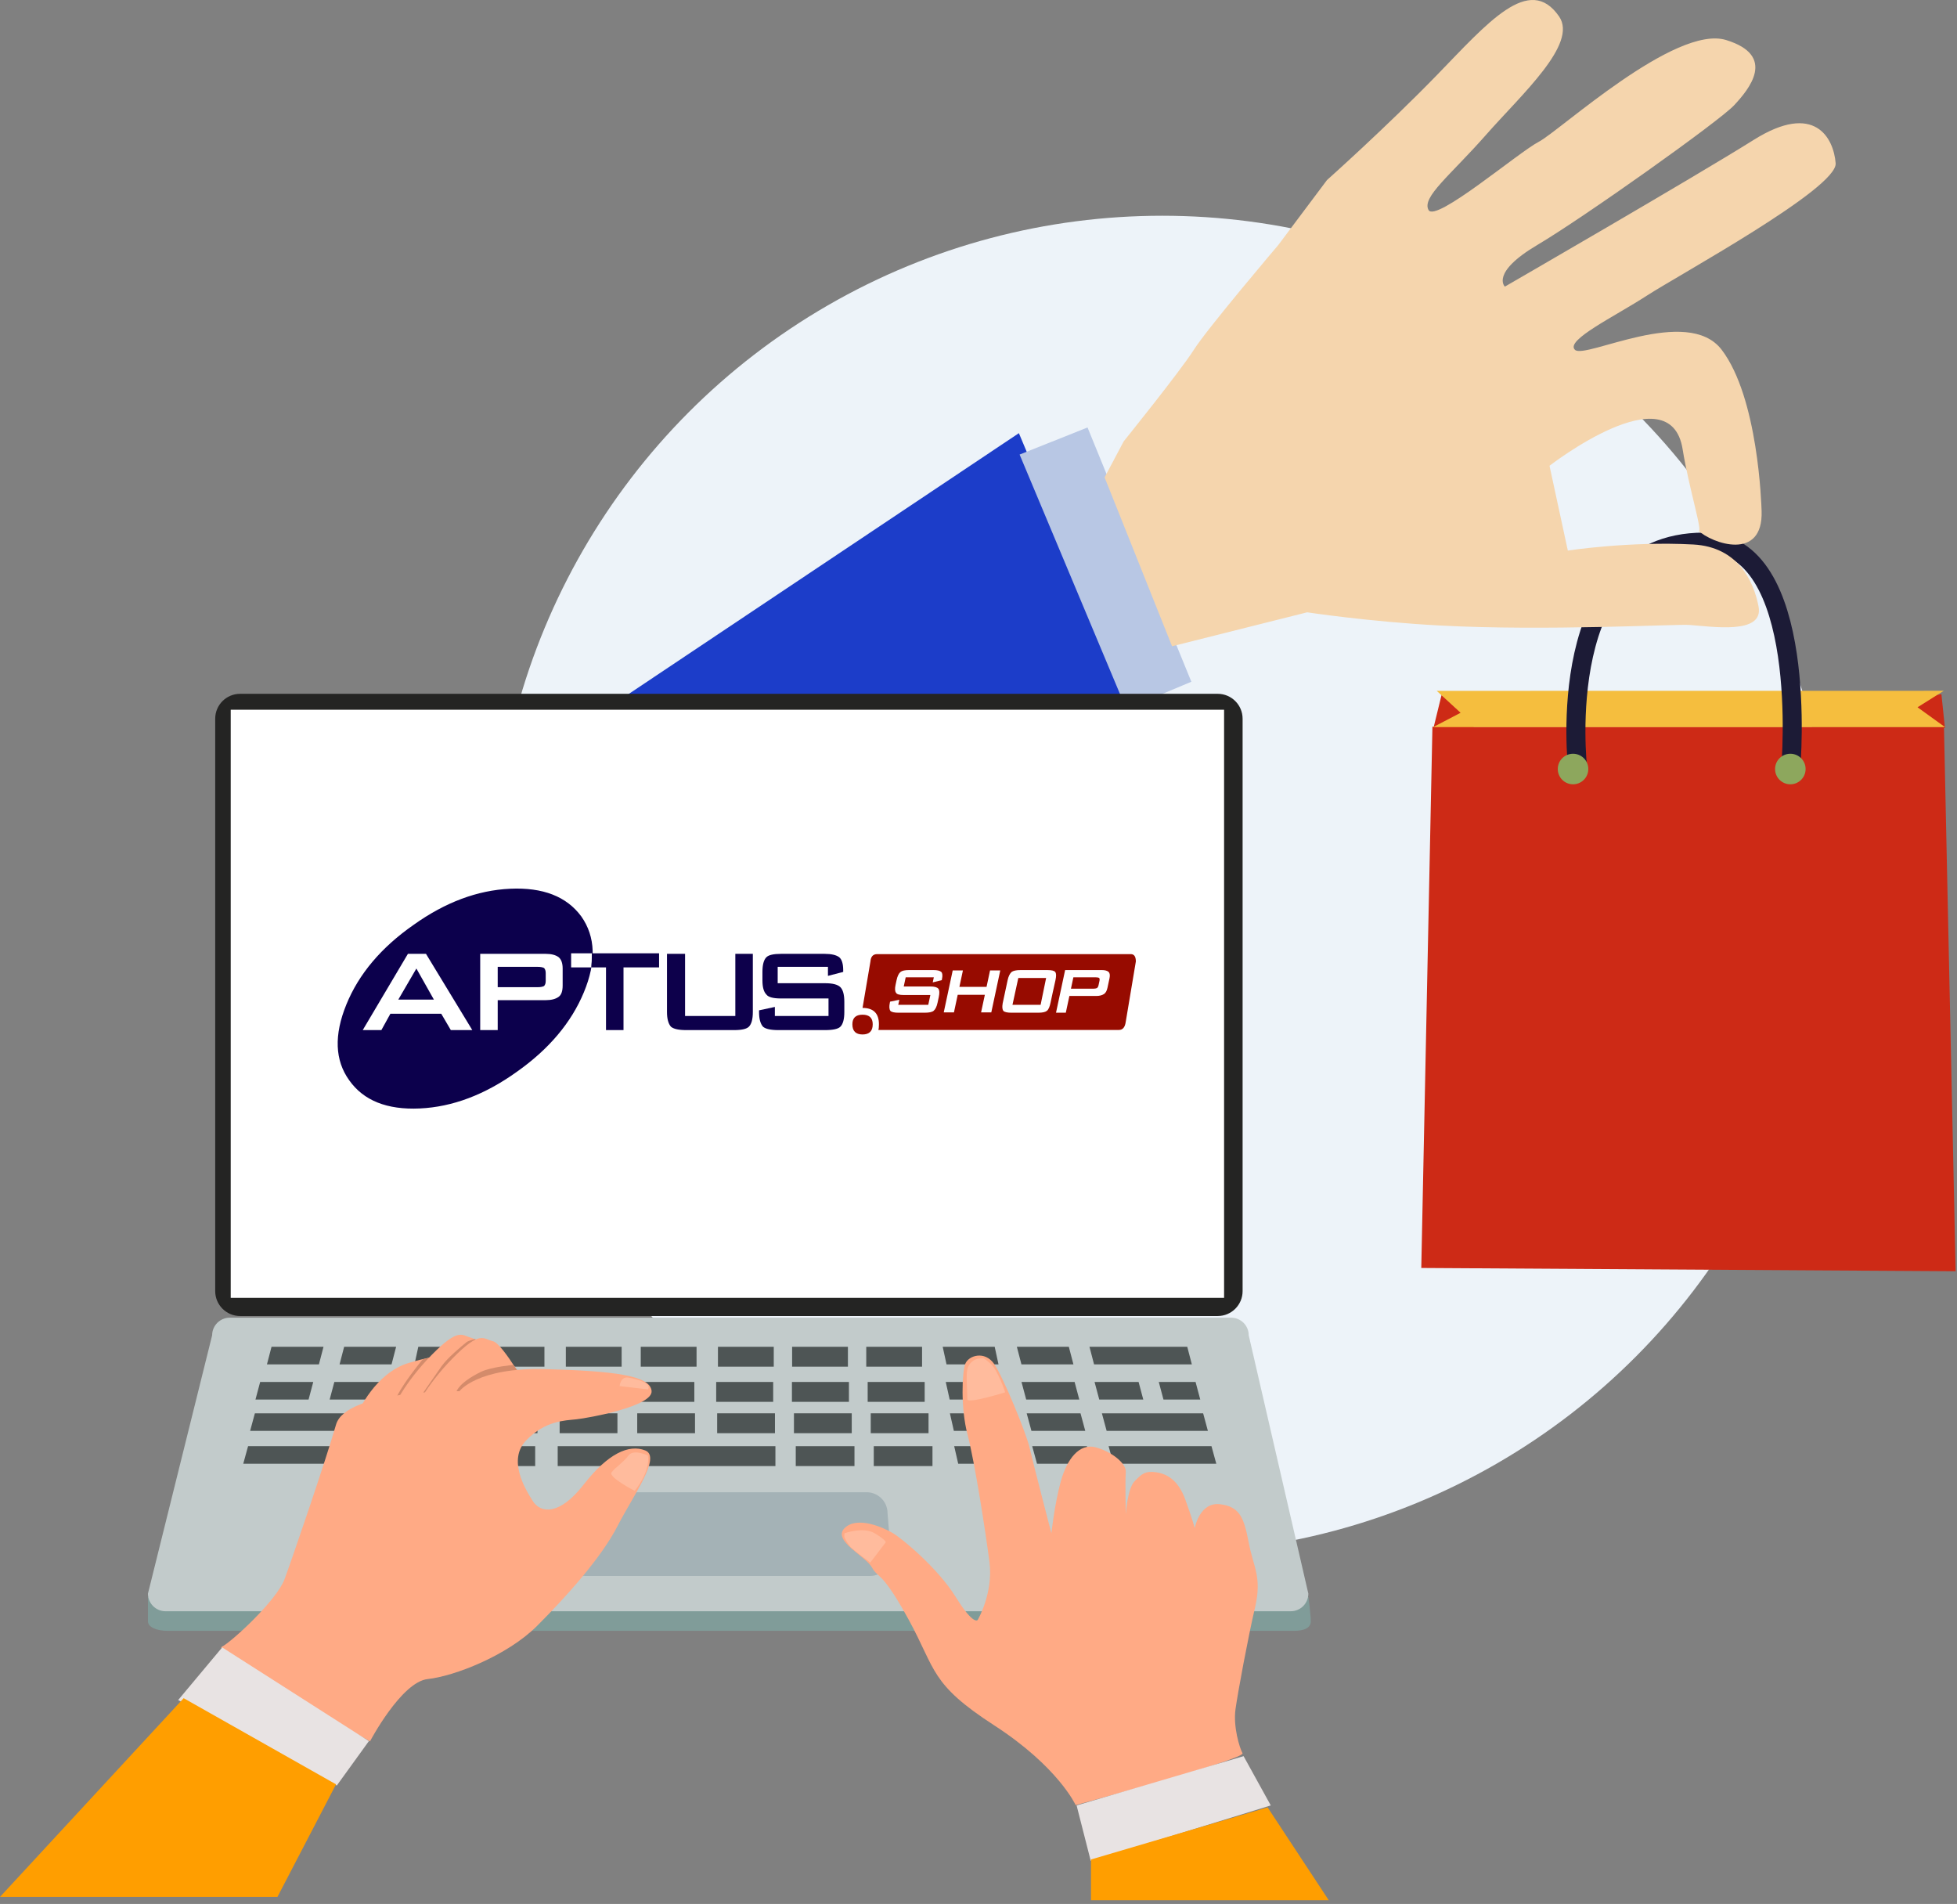 <?xml version="1.0" encoding="UTF-8" standalone="no"?><!DOCTYPE svg PUBLIC "-//W3C//DTD SVG 1.1//EN" "http://www.w3.org/Graphics/SVG/1.1/DTD/svg11.dtd"><svg width="100%" height="100%" viewBox="0 0 257 250" version="1.1" xmlns="http://www.w3.org/2000/svg" xmlns:xlink="http://www.w3.org/1999/xlink" xml:space="preserve" xmlns:serif="http://www.serif.com/" style="fill-rule:evenodd;clip-rule:evenodd;stroke-linecap:round;stroke-linejoin:round;stroke-miterlimit:1.5;"><rect x="0" y="0" width="257" height="250" fill="#808080" stroke="none"/><g><circle cx="152.624" cy="116.144" r="87.816" style="fill:#edf3f9;"/><g id="torba-copy" serif:id="torba copy"><path d="M254.951,91.138l0.47,4.477l-5.64,-1.733l1.41,-2.022l3.76,-0.722Z" style="fill:#cd2a16;"/><path d="M193.534,93.593l-4.231,-2.311l-1.096,4.478l5.327,0.722l-0,-2.889Z" style="fill:#cd2a16;"/><path id="Shape-713-copy" serif:id="Shape 713 copy" d="M188.111,95.429l67.177,-0l1.531,71.495l-70.172,-0.43l1.464,-71.065Z" style="fill:#cd2a16;"/><path id="Shape-714-copy" serif:id="Shape 714 copy" d="M255.421,95.471l-67.214,0.003l3.603,-1.881l-3.133,-2.877l66.587,-0.009l-3.446,2.164l3.603,2.6Z" style="fill:#f5be3e;"/><path d="M207.172,100.787c0,0 -3.4,-29.6 16.6,-29.6c14,0 11.4,29.6 11.4,29.6" style="fill:none;stroke:#1c1b36;stroke-width:2.5px;"/><path id="Shape-716-copy-2" serif:id="Shape 716 copy 2" d="M235.114,98.973c-1.108,-0 -2.006,0.898 -2.006,2.006c0,1.107 0.898,2.005 2.006,2.005c1.108,0 2.005,-0.898 2.005,-2.005c0,-1.108 -0.897,-2.006 -2.005,-2.006Z" style="fill:#8da75d;"/><path id="Shape-716-copy-3" serif:id="Shape 716 copy 3" d="M206.577,98.973c-1.107,-0 -2.005,0.898 -2.005,2.006c-0,1.107 0.898,2.005 2.005,2.005c1.108,0 2.006,-0.898 2.006,-2.005c-0,-1.108 -0.898,-2.006 -2.006,-2.006Z" style="fill:#8da75d;"/></g><g id="reka-" serif:id="reka "><path id="Shape-1069-copy" serif:id="Shape 1069 copy" d="M73.563,97.14c0,-0 26.829,-0.354 27.082,-0c0.371,0.514 2.729,19.945 2.729,19.945l46.474,-21.928l-16.044,-38.28l-60.241,40.263Z" style="fill:#1c3dc9;"/><path id="Shape-1070-copy" serif:id="Shape 1070 copy" d="M147.909,93.1l8.544,-3.581l-13.635,-33.388l-8.92,3.555l14.011,33.414Z" style="fill:#b8c7e4;"/><path id="Shape-1079" serif:id="Shape 1079" d="M153.918,84.858l17.742,-4.457c0,0 8.174,1.241 17.447,1.733c13.934,0.739 30.971,-0.19 32.702,-0.078c2.883,0.186 9.842,1.345 9.131,-2.408c-0.614,-3.242 -2.637,-7.832 -8.577,-8.152c-8.33,-0.45 -16.471,0.797 -16.471,0.797l-2.405,-11.134c-0,0 15.872,-12.311 17.484,-2.158c0.808,5.086 2.813,11.391 2.018,10.642c1.849,1.743 8.582,4.102 8.35,-2.558c-0.028,-0.811 -0.439,-14.851 -5.243,-21.158c-4.494,-5.897 -17.924,1.26 -19.262,0.013c-1.338,-1.247 5.168,-4.353 9.387,-7.09c4.218,-2.738 25.103,-14.116 24.843,-17.415c-0.26,-3.299 -2.73,-8.102 -10.751,-3.073c-8.021,5.029 -32.689,19.273 -32.689,19.273c0,-0 -1.933,-1.802 4.266,-5.472c6.199,-3.67 23.902,-16.26 25.842,-18.342c1.941,-2.082 5.644,-6.498 -1.045,-8.563c-6.688,-2.066 -21.917,11.964 -24.601,13.353c-2.683,1.389 -13.563,10.659 -14.485,8.966c-0.923,-1.693 2.848,-4.527 7.549,-9.871c4.702,-5.343 12.079,-11.93 9.6,-15.536c-3.915,-5.696 -9.407,0.857 -16.069,7.707c-6.663,6.851 -14.417,13.766 -14.417,13.766l-6.388,8.52c-0,0 -9.325,10.969 -11.096,13.764c-1.771,2.795 -9.21,12.023 -9.21,12.023l-2.512,4.734l8.86,22.174Z" style="fill:#f5d5ad;"/></g><g><g><path d="M163.183,94.371c0,-1.803 -1.464,-3.268 -3.268,-3.268l-128.386,0c-1.804,0 -3.268,1.465 -3.268,3.268l-0,75.165c-0,1.804 1.464,3.268 3.268,3.268l128.386,0c1.804,0 3.268,-1.464 3.268,-3.268l0,-75.165Z" style="fill:#242423;"/><path d="M171.829,209.712l-152.402,0l-0,3.176c-0,0.752 1.088,1.253 2.594,1.253l147.907,-0c1.406,-0 2.209,-0.418 2.209,-1.253c-0,-0.836 -0.308,-3.176 -0.308,-3.176Z" style="fill:#809c99;"/><rect x="30.299" y="93.194" width="130.452" height="77.223" style="fill:#fff;"/><path d="M163.986,175.333c0,-1.276 -1.036,-2.313 -2.313,-2.313l-131.501,0c-1.276,0 -2.313,1.037 -2.313,2.313l-8.432,33.924c-0,1.276 1.036,2.313 2.313,2.313l147.764,-0c1.276,-0 2.313,-1.037 2.313,-2.313l-7.831,-33.924Z" style="fill:#c2cbcb;"/><path d="M116.556,198.692c0,-1.517 -1.231,-2.749 -2.748,-2.749l-36.516,0c-1.517,0 -2.748,1.232 -2.748,2.749l-0.446,5.496c-0,1.517 1.231,2.748 2.748,2.748l37.408,-0c1.517,-0 2.748,-1.231 2.748,-2.748l-0.446,-5.496Z" style="fill:#a4b2b6;"/><g><path d="M42.484,176.844l-6.826,0l-0.602,2.309l6.826,0l0.602,-2.309Z" style="fill:#4e5555;"/><path d="M52.021,176.844l-6.826,0l-0.602,2.309l6.826,0l0.602,-2.309Z" style="fill:#4e5555;"/><path d="M61.759,176.844l-6.826,0l-0.502,2.309l6.826,0l0.502,-2.309Z" style="fill:#4e5555;"/><path d="M143.074,176.844l12.841,0l0.602,2.309l-12.841,0l-0.602,-2.309Z" style="fill:#4e5555;"/><path d="M133.537,176.844l6.826,0l0.603,2.309l-6.827,0l-0.602,-2.309Z" style="fill:#4e5555;"/><path d="M123.799,176.844l6.827,0l0.501,2.309l-6.826,0l-0.502,-2.309Z" style="fill:#4e5555;"/><rect x="64.168" y="176.844" width="7.328" height="2.61" style="fill:#4e5555;"/><rect x="74.308" y="176.844" width="7.328" height="2.61" style="fill:#4e5555;"/><rect x="84.146" y="176.844" width="7.328" height="2.61" style="fill:#4e5555;"/><rect x="94.285" y="176.844" width="7.328" height="2.61" style="fill:#4e5555;"/><rect x="104.023" y="176.844" width="7.328" height="2.61" style="fill:#4e5555;"/><rect x="113.76" y="176.844" width="7.328" height="2.61" style="fill:#4e5555;"/><path d="M41.138,181.462l-6.973,0l-0.615,2.309l6.973,0l0.615,-2.309Z" style="fill:#4e5555;"/><path d="M50.88,181.462l-6.973,0l-0.615,2.309l6.973,0l0.615,-2.309Z" style="fill:#4e5555;"/><path d="M60.827,181.462l-6.973,0l-0.513,2.309l6.973,0l0.513,-2.309Z" style="fill:#4e5555;"/><path d="M152.175,181.462l4.831,0l0.615,2.309l-4.831,0l-0.615,-2.309Z" style="fill:#4e5555;"/><path d="M143.742,181.462l5.782,0l0.615,2.309l-5.782,0l-0.615,-2.309Z" style="fill:#4e5555;"/><path d="M134.147,181.462l6.973,0l0.616,2.309l-6.973,0l-0.616,-2.309Z" style="fill:#4e5555;"/><path d="M124.2,181.462l6.973,0l0.513,2.309l-6.973,0l-0.513,-2.309Z" style="fill:#4e5555;"/><rect x="63.288" y="181.462" width="7.486" height="2.61" style="fill:#4e5555;"/><rect x="73.645" y="181.462" width="7.486" height="2.61" style="fill:#4e5555;"/><rect x="83.695" y="181.462" width="7.486" height="2.61" style="fill:#4e5555;"/><rect x="94.052" y="181.462" width="7.486" height="2.61" style="fill:#4e5555;"/><rect x="103.999" y="181.462" width="7.486" height="2.61" style="fill:#4e5555;"/><rect x="113.946" y="181.462" width="7.486" height="2.61" style="fill:#4e5555;"/><path d="M50.185,185.578l-16.714,0l-0.624,2.309l16.714,0l0.624,-2.309Z" style="fill:#4e5555;"/><path d="M60.499,185.578l-7.069,0l-0.519,2.309l7.069,0l0.519,-2.309Z" style="fill:#4e5555;"/><path d="M144.704,185.578l13.297,0l0.624,2.309l-13.297,0l-0.624,-2.309Z" style="fill:#4e5555;"/><path d="M134.828,185.578l7.069,0l0.624,2.309l-7.069,0l-0.624,-2.309Z" style="fill:#4e5555;"/><path d="M124.744,185.578l7.069,0l0.52,2.309l-7.069,0l-0.52,-2.309Z" style="fill:#4e5555;"/><rect x="62.994" y="185.578" width="7.589" height="2.61" style="fill:#4e5555;"/><rect x="73.494" y="185.578" width="7.589" height="2.61" style="fill:#4e5555;"/><rect x="83.682" y="185.578" width="7.589" height="2.61" style="fill:#4e5555;"/><rect x="94.181" y="185.578" width="7.589" height="2.61" style="fill:#4e5555;"/><rect x="104.265" y="185.578" width="7.589" height="2.61" style="fill:#4e5555;"/><rect x="114.349" y="185.578" width="7.589" height="2.61" style="fill:#4e5555;"/><path d="M44.495,189.895l-11.918,-0l-0.633,2.309l11.917,-0l0.634,-2.309Z" style="fill:#4e5555;"/><path d="M60.037,189.895l-13.606,-0l-0.528,2.309l13.606,-0l0.528,-2.309Z" style="fill:#4e5555;"/><path d="M145.586,189.895l13.51,-0l0.633,2.309l-13.509,-0l-0.634,-2.309Z" style="fill:#4e5555;"/><path d="M135.553,189.895l7.182,-0l0.633,2.309l-7.182,-0l-0.633,-2.309Z" style="fill:#4e5555;"/><path d="M125.308,189.895l7.182,-0l0.528,2.309l-7.182,-0l-0.528,-2.309Z" style="fill:#4e5555;"/><rect x="62.572" y="189.895" width="7.71" height="2.61" style="fill:#4e5555;"/><rect x="73.239" y="189.895" width="28.591" height="2.61" style="fill:#4e5555;"/><rect x="104.502" y="189.895" width="7.71" height="2.61" style="fill:#4e5555;"/><rect x="114.746" y="189.895" width="7.71" height="2.61" style="fill:#4e5555;"/></g></g><g><path d="M141.261,237.028c-0,-0 -2.264,-5.014 -10.7,-10.477c-8.436,-5.463 -7.613,-7.259 -11.214,-13.845c-3.601,-6.585 -4.013,-5.388 -4.836,-6.885c-0.823,-1.497 -5.247,-3.517 -3.601,-5.163c1.646,-1.647 5.144,-0.075 6.379,0.673c1.235,0.748 5.864,4.565 8.231,8.382c2.366,3.816 2.88,2.993 2.88,2.993c0,0 2.058,-3.517 1.544,-7.558c-0.515,-4.041 -1.955,-13.246 -2.881,-16.764c-0.926,-3.517 -0.72,-8.157 -0.309,-9.279c0.412,-1.123 2.572,-1.796 3.807,-0c1.235,1.796 4.218,9.13 4.63,10.926c0.411,1.796 2.881,11.3 2.881,11.3c-0,0 0.411,-3.817 1.234,-6.81c0.823,-2.993 2.469,-5.014 4.527,-4.49c2.058,0.524 4.115,2.095 4.012,3.293c-0.102,1.197 0,5.537 0,5.537c0,0 0.206,-3.367 1.132,-4.34c0.926,-0.973 1.441,-1.422 2.881,-1.197c1.44,0.224 2.881,1.047 3.807,3.592c0.926,2.544 1.234,3.742 1.234,3.742c0,-0 0.618,-3.443 3.293,-3.144c2.675,0.3 3.189,1.871 3.806,5.089c0.618,3.218 1.749,4.49 0.823,8.457c-0.926,3.966 -2.263,11.15 -2.572,13.395c-0.308,2.245 0.515,5.014 0.926,5.763c0.412,0.748 -21.914,6.81 -21.914,6.81Z" style="fill:#ffaa85;"/><path d="M47.016,185.476c-0,-0 2.223,-5.194 6.674,-6.517c4.451,-1.324 2.629,-0.282 2.629,-0.282l-4.045,6.235l-5.258,0.564Z" style="fill:#ffaa85;"/><path d="M58.055,178.783l-1.218,-0.673l-1.326,0.384c0,0 -5.278,6.294 -3.617,7.129c0.933,0.468 3.564,-0.866 3.564,-0.866l2.597,-5.974Z" style="fill:#d48b6b;"/><path d="M51.606,184.954c-0,-0 1.346,-3.227 5.05,-7.008c3.704,-3.782 4.018,-2.547 5.317,-2.263c1.3,0.284 5.824,7.534 5.824,7.534l-5.1,-0.782l-7.496,2.798l-3.595,-0.279Z" style="fill:#ffaa85;"/><path d="M62.459,175.802c0,0 -0.937,0.23 -1.176,0.422c-0.744,0.597 -2.528,2.088 -3.288,3.16c-0.933,1.315 -2.767,4.003 -2.767,4.003l4.345,1.186l2.886,-8.771Z" style="fill:#d48b6b;"/><path d="M54.371,185.382c0,0 1.347,-3.226 5.05,-7.008c3.704,-3.781 4.018,-2.546 5.318,-2.262c1.299,0.283 5.036,6.953 5.036,6.953l-4.312,-0.202l-7.496,2.798l-3.596,-0.279Z" style="fill:#ffaa85;"/><path d="M67.411,179.22c0,-0 -2.958,0.283 -4.215,0.895c-1.257,0.611 -2.93,1.603 -3.328,2.774c-0.399,1.171 6.014,-0.645 6.014,-0.645l2.256,-2.042l-0.727,-0.982Z" style="fill:#d48b6b;"/><path d="M48.585,228.659c-0,-0 4.117,-7.815 7.583,-8.186c3.465,-0.372 10.43,-3.053 14.36,-6.979c3.93,-3.927 8.462,-9.006 10.561,-13.099c2.099,-4.093 5.795,-9.082 3.648,-9.939c-2.147,-0.858 -4.912,0.405 -8.1,4.494c-3.187,4.089 -5.641,3.748 -6.657,2.165c-1.016,-1.584 -3.364,-5.441 -0.859,-8.007c2.505,-2.565 5.042,-2.579 6.595,-2.745c1.554,-0.167 10.071,-1.701 9.853,-3.732c-0.218,-2.032 -4.973,-2.61 -13.943,-2.856c-8.971,-0.247 -11.292,2.903 -11.292,2.903c-0,-0 -14.89,-0.216 -16.209,4.397c-1.318,4.614 -5.734,17.537 -6.766,20.306c-1.033,2.77 -6.973,8.242 -8.236,8.861c-1.263,0.619 19.462,12.417 19.462,12.417Z" style="fill:#ffaa85;"/><path d="M48.447,228.618l-19.269,-12.302l-5.78,6.913l20.832,11.224l4.217,-5.835Z" style="fill:#e8e3e3;"/><path d="M141.382,237.065l1.858,7.286l23.642,-7.286l-3.569,-6.468l-21.931,6.468Z" style="fill:#e8e3e3;"/><path d="M24.12,222.985l-24.12,26.094l36.436,0l7.692,-14.783l-20.008,-11.311Z" style="fill:#ff9e00;"/><path d="M143.273,244.165l-0,5.353l31.224,-0l-8.029,-12.193l-23.195,6.84Z" style="fill:#ff9e00;"/><path d="M110.91,201.331c0,0 2.466,-0.895 3.962,0c1.497,0.895 1.448,1.185 1.448,1.185l-2.027,2.655c0,-0 -1.956,-1.427 -2.52,-1.974c-0.375,-0.364 -0.719,-0.998 -0.863,-1.308c-0.078,-0.169 0,-0.558 0,-0.558Z" style="fill:#ffbb9d;"/><path d="M128.629,178.382c-0.676,0.048 -1.4,0.579 -1.593,1.4c-0.193,0.82 -0,2.507 -0,3.958c-0,0.627 4.972,-0.917 4.972,-0.917c-0,-0 -1.014,-3.041 -1.979,-3.813c-0.966,-0.773 -0.724,-0.676 -1.4,-0.628Z" style="fill:#ffbb9d;"/><path d="M85.088,191.125c-0,-0 -1.883,-0.917 -2.558,-0c-0.676,0.917 -1.786,1.593 -2.221,2.22c-0.434,0.628 3.041,2.414 3.041,2.414c0,-0 2.076,-2.462 1.738,-4.634Z" style="fill:#ffbb9d;"/><path d="M85.088,182.437c-0,-0 0.821,-0.918 -2.558,-1.545c-1.045,-0.194 -1.159,1.11 -1.159,1.11l3.717,0.435Z" style="fill:#ffbb9d;"/></g><g id="Group-1" serif:id="Group 1"><g id="_.pl-copy" serif:id=".pl copy"><path id="Color-Fill-4-copy" serif:id="Color Fill 4 copy" d="M111.937,134.498c0,0.89 0.446,1.335 1.335,1.335c0.89,0 1.336,-0.445 1.336,-1.335c-0,-0.84 -0.446,-1.261 -1.336,-1.261c-0.889,0 -1.335,0.421 -1.335,1.261Zm2.372,-8.251l-1.037,6.1c1.434,0 2.151,0.718 2.151,2.151c0,0.347 -0.025,0.594 -0.074,0.742l31.592,-0c0.493,-0 0.79,-0.345 0.889,-1.038l1.333,-7.955c0,-0.642 -0.222,-0.965 -0.667,-0.965l-33.298,0c-0.544,0 -0.841,0.323 -0.889,0.965Z" style="fill:#970b00;fill-rule:nonzero;"/><path id="Color-Fill-3-copy-2" serif:id="Color Fill 3 copy 2" d="M138.254,130.293l-0.29,1.356c-0.112,0.526 -0.246,0.886 -0.481,1.079c-0.201,0.166 -0.579,0.249 -1.132,0.249l-3.528,0c-0.553,0 -0.909,-0.083 -1.067,-0.249c-0.132,-0.199 -0.16,-0.514 -0.086,-0.939l-0.004,-0l0.03,-0.14l0.436,-2.041l0.193,-0.903c0.107,-0.498 0.28,-0.858 0.521,-1.079c0.229,-0.166 0.62,-0.249 1.174,-0.249l3.527,0c0.554,0 0.896,0.083 1.026,0.249c0.152,0.193 0.147,0.553 0.034,1.079l-0.353,1.588Zm-4.525,-1.878l-0.734,3.374l-0.033,0.151l3.694,-0l0.032,-0.151l0.693,-3.374l-3.652,-0Z" style="fill:#fff;"/><path id="Color-Fill-2-copy-2" serif:id="Color Fill 2 copy 2" d="M144.345,128.412c0.065,0.083 0.08,0.208 0.044,0.374l-0.124,0.581c-0.035,0.166 -0.103,0.29 -0.204,0.373c-0.123,0.056 -0.281,0.083 -0.474,0.083l-2.947,0l0.319,-1.494l2.947,0c0.193,0 0.34,0.028 0.439,0.083Zm-4.379,4.565l0.47,-2.199l3.528,-0c0.415,-0 0.75,-0.083 1.007,-0.249c0.223,-0.138 0.38,-0.415 0.468,-0.83l0.266,-1.245c0.083,-0.387 0.045,-0.664 -0.113,-0.83c-0.186,-0.166 -0.486,-0.249 -0.901,-0.249l-4.814,-0l-1.197,5.602l1.286,0Z" style="fill:#fff;fill-rule:nonzero;"/><path id="Color-Fill-3-copy-6" serif:id="Color Fill 3 copy 6" d="M122.491,128.993l1.183,-0.29l0.027,-0.125c0.1,-0.47 0.071,-0.788 -0.087,-0.954c-0.186,-0.166 -0.528,-0.249 -1.026,-0.249l-3.195,-0c-0.554,-0 -0.931,0.083 -1.132,0.249c-0.236,0.194 -0.409,0.554 -0.521,1.079l-0.133,0.622c-0.107,0.498 -0.084,0.845 0.068,1.038c0.097,0.194 0.436,0.29 1.017,0.29l3.486,0l-0.275,1.287l-3.942,-0l0.142,-0.664l-1.215,0.249l-0.027,0.124c-0.106,0.498 -0.087,0.858 0.06,1.079c0.158,0.166 0.514,0.249 1.067,0.249l3.445,0c0.581,0 0.972,-0.083 1.173,-0.249c0.235,-0.193 0.409,-0.553 0.521,-1.079l0.16,-0.747c0.112,-0.525 0.092,-0.885 -0.06,-1.079c-0.153,-0.193 -0.505,-0.29 -1.058,-0.29l-3.486,-0l0.257,-1.204l3.693,0l-0.142,0.664Z" style="fill:#fefdff;fill-rule:nonzero;"/><path id="Shape-1-copy" serif:id="Shape 1 copy" d="M128.841,132.932l0.493,-2.308l-3.564,-0l-0.493,2.308l-1.34,-0l1.177,-5.509l1.34,-0l-0.461,2.159l3.564,-0l0.461,-2.159l1.34,-0l-1.177,5.509l-1.34,-0Z" style="fill:#fff;"/></g><g id="ap"><path id="Color-Fill-6" serif:id="Color Fill 6" d="M66.993,116.698c-4.302,0.198 -8.53,1.78 -12.683,4.747c-4.253,2.967 -7.194,6.452 -8.826,10.457c-1.631,4.005 -1.509,7.319 0.371,9.939c1.879,2.67 4.969,3.906 9.271,3.708c4.301,-0.197 8.553,-1.804 12.756,-4.821c4.202,-2.966 7.132,-6.439 8.789,-10.42c1.656,-3.98 1.545,-7.306 -0.334,-9.976c-1.928,-2.62 -5.043,-3.831 -9.344,-3.634Z" style="fill:#0c004c;fill-rule:nonzero;"/><path id="Color-Fill-2" serif:id="Color Fill 2" d="M54.681,127.175l2.299,4.079l-4.672,0l2.373,-4.079Zm16.762,-0.074c0.148,0.149 0.222,0.371 0.222,0.668l-0,1.038c-0,0.297 -0.074,0.519 -0.222,0.668c-0.199,0.099 -0.471,0.148 -0.816,0.148l-5.266,-0l-0,-2.67l5.266,-0c0.345,-0 0.617,0.05 0.816,0.148Zm-6.082,8.158l-0,-3.93l6.304,-0c0.742,-0 1.31,-0.149 1.706,-0.445c0.345,-0.247 0.519,-0.742 0.519,-1.484l-0,-2.225c-0,-0.692 -0.174,-1.186 -0.519,-1.483c-0.396,-0.297 -0.964,-0.445 -1.706,-0.445l-8.603,-0l-0,10.012l2.299,0Zm-15.278,0l1.186,-2.15l6.675,-0l1.261,2.15l2.818,0l-6.081,-10.012l-2.374,-0l-5.933,10.012l2.448,0Z" style="fill:#fff;fill-rule:nonzero;"/></g><g id="tus"><path id="Color-Fill-1" serif:id="Color Fill 1" d="M77.747,125.173l-2.745,-0l0,1.854l2.671,0c0.048,-0.544 0.074,-1.161 0.074,-1.854Z" style="fill:#fff;fill-rule:nonzero;"/><path id="Color-Fill-3" serif:id="Color Fill 3" d="M86.553,127.027l0,-1.854l-8.826,-0c0,0.693 -0.025,1.31 -0.074,1.854l1.929,0l-0,8.232l2.299,0l-0,-8.232l4.672,0Zm22.176,1.113l2.003,-0.52l-0,-0.222c-0,-0.84 -0.174,-1.409 -0.52,-1.706c-0.396,-0.297 -1.038,-0.445 -1.928,-0.445l-5.711,-0c-0.989,-0 -1.631,0.148 -1.928,0.445c-0.346,0.347 -0.519,0.99 -0.519,1.928l-0,1.113c-0,0.89 0.173,1.509 0.519,1.854c0.247,0.346 0.89,0.519 1.928,0.519l6.23,0l0,2.299l-7.046,0l0,-1.186l-2.076,0.445l-0,0.222c-0,0.89 0.172,1.533 0.519,1.928c0.345,0.297 1.013,0.445 2.002,0.445l6.156,0c1.039,0 1.706,-0.148 2.003,-0.445c0.345,-0.345 0.519,-0.988 0.519,-1.928l-0,-1.335c-0,-0.938 -0.174,-1.582 -0.519,-1.928c-0.347,-0.346 -1.014,-0.519 -2.003,-0.519l-6.23,-0l0,-2.151l6.601,-0l0,1.187Zm-21.137,-2.893l-0,7.639c-0,0.89 0.172,1.533 0.519,1.928c0.345,0.297 1.013,0.445 2.002,0.445l6.305,0c0.988,0 1.631,-0.148 1.928,-0.445c0.345,-0.345 0.519,-0.988 0.519,-1.928l-0,-7.639l-2.299,-0l-0,8.158l-6.601,0l-0,-8.158l-2.373,-0Z" style="fill:#0d004b;fill-rule:nonzero;"/></g></g></g></g></svg>